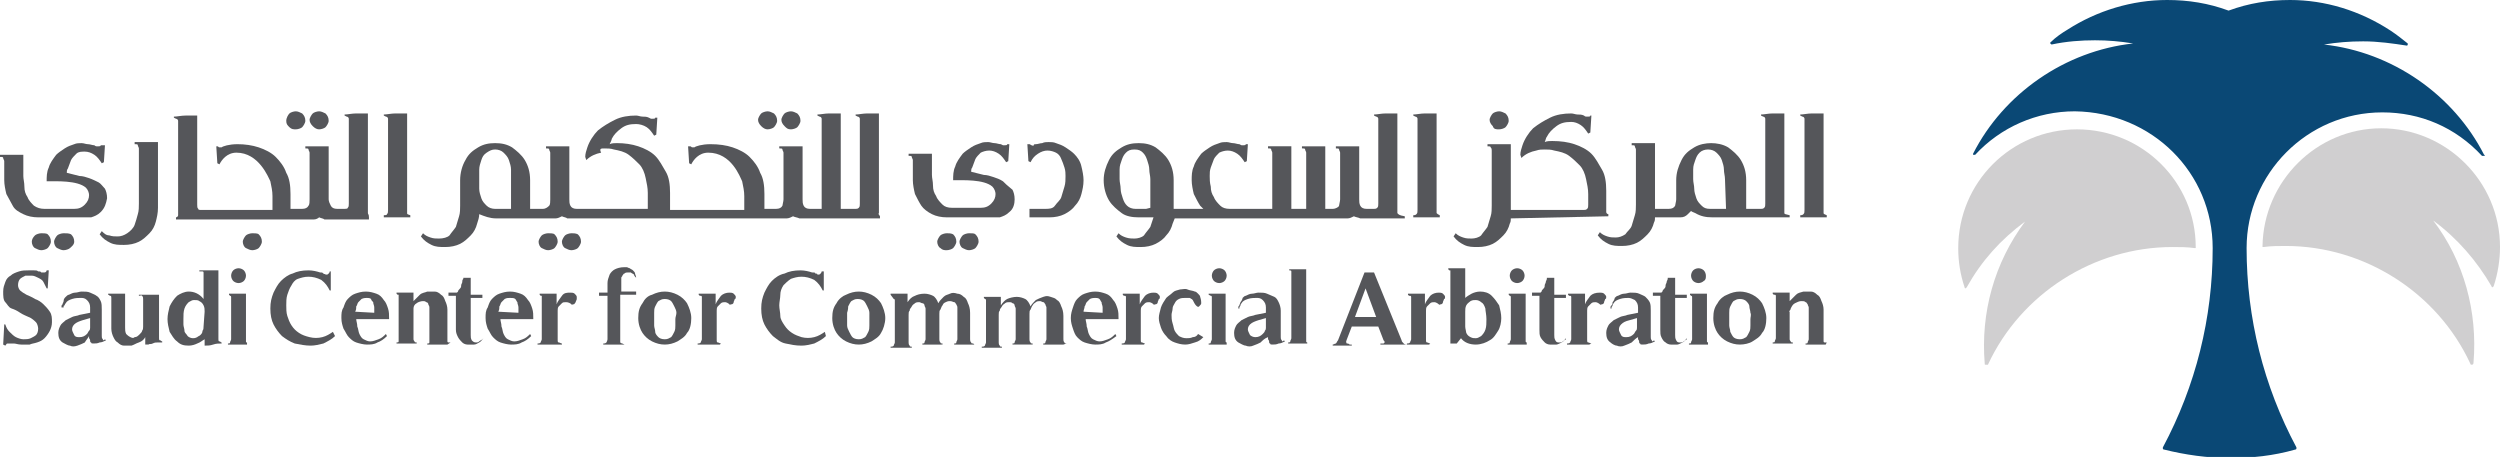 <?xml version="1.0" encoding="UTF-8"?>
<!-- Generator: Adobe Illustrator 28.0.0, SVG Export Plug-In . SVG Version: 6.00 Build 0)  -->
<svg xmlns="http://www.w3.org/2000/svg" xmlns:xlink="http://www.w3.org/1999/xlink" version="1.1" id="Layer_2_00000008141514262471466490000003762627966489800085_" x="0px" y="0px" viewBox="0 0 235.8 43.1" style="enable-background:new 0 0 235.8 43.1;" xml:space="preserve">
<style type="text/css">
	.st0{fill:#55565A;}
	.st1{fill:#D0CFD0;}
	.st2{fill:#0A4875;}
</style>
<g id="Layer_1-2">
	<g>
		<g>
			<path class="st0" d="M48.2,19.7h-1.5c-0.3,0-0.6-0.1-0.8-0.3s-0.4-0.4-0.5-0.7c-0.1-0.3-0.2-0.6-0.2-0.9s0-0.6,0-0.9s0-0.5,0-0.9     c0-0.3,0.1-0.6,0.2-0.9c0.1-0.3,0.2-0.5,0.5-0.7s0.5-0.3,0.8-0.3s0.6,0.1,0.8,0.3c0.2,0.2,0.4,0.4,0.5,0.7s0.2,0.6,0.2,0.9     c0,0.3,0,0.6,0,0.9L48.2,19.7L48.2,19.7z M82.9,20.1c0-0.1,0-0.2,0-0.3v-9.1c-0.4,0-0.8,0-1.1,0c-0.4,0-0.8,0.1-1.1,0.1v0.1     l0.2,0.1c0.1,0,0.2,0.1,0.2,0.2c0,0.1,0,0.2,0,0.3v7.7c0,0.2,0,0.3-0.1,0.4c-0.1,0.1-0.2,0.1-0.3,0.1h-1.4v-9c-0.4,0-0.8,0-1.1,0     c-0.4,0-0.8,0.1-1.1,0.1v0.1l0.2,0.1c0.1,0,0.2,0.1,0.2,0.2c0,0.1,0,0.2,0,0.3v8.2h-1.1c-0.3,0-0.5-0.1-0.6-0.3     c-0.1-0.2-0.1-0.4-0.1-0.6v-5h-2.2v0.2c0.2,0,0.3,0,0.3,0.1c0,0.1,0.1,0.2,0.1,0.3v4.4c0,0.2-0.1,0.5-0.1,0.6     c-0.1,0.2-0.3,0.3-0.6,0.3h-1.1v-1.4c0-0.8-0.1-1.5-0.4-2c-0.2-0.6-0.6-1.1-1-1.5c-0.4-0.4-1-0.7-1.6-0.9     c-0.6-0.2-1.3-0.3-2.1-0.3c-0.8,0-1.4,0.2-1.5,0.3c-0.1,0-0.2,0-0.2,0c-0.1,0-0.1-0.1-0.2-0.1h-0.2l0.1,1.6l0.2,0.1     c0.2-0.4,0.7-1.1,1.6-1.1c2.2,0,3,2.3,3.2,2.7c0.1,0.5,0.2,0.9,0.2,1.4v1.3h-7v-1.6c0-0.8-0.1-1.5-0.4-2s-0.6-1.1-1-1.5     c-0.4-0.4-1-0.7-1.6-0.9c-0.6-0.2-1.3-0.3-2-0.3c-0.2,0-0.5,0-0.7,0.1c0.1-0.2,0.2-0.4,0.2-0.5c0.2-0.4,0.5-0.7,0.9-1     s0.8-0.4,1.4-0.4c0.3,0,0.7,0.1,1,0.3s0.5,0.5,0.7,0.8l0.2-0.1l0.1-1.6h-0.2c0,0.1-0.1,0.1-0.2,0.1c-0.1,0-0.2,0-0.2,0     s-0.2-0.1-0.2-0.1c-0.2-0.1-0.4-0.1-0.6-0.1c-0.2,0-0.4-0.1-0.6-0.1c-0.7,0-1.4,0.1-2,0.4s-1.1,0.6-1.6,1c-0.4,0.4-0.8,1-1,1.6     c-0.1,0.3-0.2,0.6-0.2,0.9l0,0l0,0l0.1,0.3c0.4-0.4,0.9-0.6,1.4-0.7C56.5,14,56.7,14,57,14c0.3,0,0.6,0,0.9,0.1     c0.5,0.1,1,0.2,1.4,0.5s0.7,0.6,1,0.9s0.5,0.8,0.6,1.3c0.1,0.5,0.2,0.9,0.2,1.4v1.5h-6.7c-0.3,0-0.5-0.1-0.6-0.3     s-0.1-0.4-0.1-0.6v-5h-2.2v0.2c0.2,0,0.3,0,0.3,0.1c0,0.1,0.1,0.2,0.1,0.3v4.4c0,0.2,0,0.5-0.1,0.6s-0.3,0.3-0.6,0.3H50v-2.7     c0-0.8-0.2-1.4-0.5-1.9s-0.8-0.9-1.2-1.2c-0.5-0.3-1-0.4-1.6-0.4s-1.1,0.1-1.6,0.4c-0.5,0.3-0.9,0.6-1.2,1.2     c-0.3,0.5-0.5,1.2-0.5,1.9l0,0v2.4c0,0.3,0,0.7-0.1,1s-0.2,0.7-0.3,1c-0.2,0.3-0.4,0.5-0.6,0.8c-0.2,0.2-0.6,0.3-1,0.3     c-0.3,0-0.5,0-0.8-0.1s-0.5-0.2-0.7-0.4l-0.2,0.3c0.3,0.4,0.6,0.6,1,0.8s0.8,0.2,1.3,0.2c0.5,0,1-0.1,1.4-0.3s0.7-0.5,1-0.8     s0.5-0.7,0.6-1.1c0.1-0.3,0.2-0.6,0.2-0.9c0.5,0.2,1,0.4,1.6,0.4h5.3c0.1,0,0.2,0,0.3,0c0.2,0,0.4-0.1,0.6-0.2     c0.2,0.1,0.4,0.1,0.5,0.2c0.1,0,0.2,0,0.3,0h0.8h19.3c0.1,0,0.2,0,0.3,0c0.2,0,0.4-0.1,0.6-0.2c0.2,0.1,0.4,0.1,0.6,0.2     c0.1,0,0.2,0,0.3,0H83v-0.2C82.9,20.2,82.8,20.2,82.9,20.1"></path>
			<path class="st0" d="M74.6,12.2c0.2,0,0.5-0.1,0.6-0.2s0.3-0.4,0.3-0.6c0-0.3-0.1-0.5-0.3-0.7c-0.2-0.1-0.4-0.2-0.6-0.2     s-0.5,0.1-0.6,0.2s-0.3,0.4-0.3,0.6s0.1,0.4,0.3,0.6S74.3,12.2,74.6,12.2"></path>
			<path class="st0" d="M72.4,12.2c0.2,0,0.5-0.1,0.6-0.2s0.3-0.4,0.3-0.6c0-0.3-0.1-0.5-0.3-0.7c-0.2-0.1-0.4-0.2-0.6-0.2     s-0.5,0.1-0.6,0.2s-0.3,0.4-0.3,0.6s0.1,0.4,0.3,0.6S72.2,12.2,72.4,12.2"></path>
			<path class="st0" d="M53.9,22c-0.2,0-0.5,0.1-0.6,0.2S53,22.6,53,22.8s0.1,0.5,0.3,0.6s0.4,0.2,0.6,0.2s0.5-0.1,0.6-0.2     s0.3-0.4,0.3-0.6c0-0.3-0.1-0.5-0.3-0.7C54.3,22,54.1,22,53.9,22"></path>
			<path class="st0" d="M51.7,22c-0.2,0-0.5,0.1-0.6,0.2s-0.3,0.4-0.3,0.6s0.1,0.5,0.3,0.6s0.4,0.2,0.6,0.2s0.5-0.1,0.6-0.2     s0.3-0.4,0.3-0.6c0-0.3-0.1-0.5-0.3-0.7C52.2,22,51.9,22,51.7,22"></path>
			<path class="st0" d="M135.5,20.1c0-0.1,0-0.2,0-0.3v-9.1c-0.4,0-0.8,0-1.1,0c-0.4,0-0.8,0.1-1.1,0.1v0.1l0.2,0.1     c0.1,0,0.2,0.1,0.2,0.2c0,0.1,0,0.2,0,0.3v8.3c0,0.2,0,0.3-0.1,0.4c-0.1,0.1-0.2,0.1-0.3,0.1v0.2h2.5v-0.2     C135.6,20.2,135.6,20.2,135.5,20.1"></path>
			<path class="st0" d="M108.1,19.7h-1c-0.3,0-0.6-0.1-0.8-0.3s-0.3-0.4-0.4-0.7c-0.1-0.3-0.2-0.6-0.2-0.9s-0.1-0.6-0.1-0.9     s0-0.5,0-0.9s0.1-0.6,0.2-0.9c0.1-0.3,0.2-0.5,0.4-0.7c0.2-0.2,0.4-0.3,0.8-0.3s0.6,0.1,0.8,0.3c0.2,0.2,0.3,0.4,0.4,0.7     s0.2,0.6,0.2,0.9c0,0.3,0.1,0.6,0.1,0.9v2.3c0,0.1,0,0.2,0,0.4L108.1,19.7L108.1,19.7z M131.8,20.1c0-0.1,0-0.2,0-0.3v-9.1     c-0.4,0-0.8,0-1.1,0c-0.4,0-0.8,0.1-1.1,0.1v0.1l0.2,0.1c0.1,0,0.2,0.1,0.2,0.2c0,0.1,0,0.2,0,0.3v7.7c0,0.2,0,0.3-0.1,0.4     c-0.1,0.1-0.2,0.1-0.3,0.1h-0.7c-0.3,0-0.5-0.1-0.6-0.3s-0.1-0.4-0.1-0.6v-5H126v0.2c0.2,0,0.3,0,0.3,0.1c0,0.1,0.1,0.2,0.1,0.3     v4.4c0,0.2-0.1,0.5-0.1,0.6s-0.3,0.3-0.6,0.3h-0.7v-5.9h-2.2v0.2c0.2,0,0.3,0,0.3,0.1c0,0.1,0.1,0.2,0.1,0.3v5.3h-1.4v-5.9h-2.2     v0.2c0.2,0,0.3,0,0.3,0.1c0,0.1,0.1,0.2,0.1,0.3v5.3H116c-0.4,0-0.7-0.1-0.9-0.3c-0.2-0.2-0.5-0.5-0.6-0.8     c-0.2-0.3-0.3-0.6-0.3-1c-0.1-0.4-0.1-0.7-0.1-1c0-0.3,0-0.5,0.1-0.8s0.2-0.5,0.3-0.8c0.1-0.2,0.3-0.4,0.5-0.6     c0.2-0.1,0.5-0.2,0.8-0.2c0.3,0,0.6,0.1,0.9,0.3s0.5,0.5,0.7,0.8l0.2-0.1l0.1-1.6h-0.2c0,0.1-0.1,0.1-0.2,0.1c-0.1,0-0.2,0-0.2,0     s-0.2-0.1-0.2-0.1c-0.2,0-0.4-0.1-0.6-0.1s-0.4-0.1-0.6-0.1c-0.2,0-0.5,0-0.7,0.1c-0.3,0.1-0.6,0.2-0.9,0.4     c-0.3,0.2-0.6,0.4-0.8,0.6c-0.3,0.4-0.6,0.8-0.7,1.2c-0.2,0.4-0.2,0.9-0.2,1.3c0,0.4,0.1,0.9,0.2,1.3c0.2,0.4,0.4,0.8,0.6,1.1     c0.1,0.1,0.2,0.2,0.3,0.3h-2.8v-2.7c0-0.8-0.2-1.4-0.5-1.9s-0.8-0.9-1.2-1.2c-0.5-0.3-1-0.4-1.6-0.4s-1.1,0.1-1.6,0.4     c-0.5,0.3-0.9,0.6-1.2,1.2s-0.5,1.2-0.5,1.9s0.2,1.4,0.5,1.9s0.8,0.9,1.2,1.2s1,0.4,1.6,0.4h1.2h0.2c-0.1,0.3-0.2,0.6-0.3,0.9     c-0.2,0.3-0.4,0.5-0.6,0.8c-0.2,0.2-0.6,0.3-0.9,0.3c-0.2,0-0.5,0-0.8-0.1s-0.5-0.2-0.7-0.4l-0.2,0.3c0.3,0.4,0.6,0.6,1,0.8     c0.4,0.2,0.8,0.2,1.3,0.2c0.5,0,1-0.1,1.4-0.3s0.8-0.5,1-0.8c0.3-0.3,0.5-0.7,0.6-1.1c0.1-0.2,0.1-0.3,0.2-0.5h16     c0.1,0,0.2,0,0.3,0c0.2,0,0.4-0.1,0.6-0.2c0.2,0.1,0.4,0.1,0.6,0.2c0.1,0,0.2,0,0.3,0h3.9v-0.2C131.9,20.3,131.9,20.2,131.8,20.1     "></path>
			<path class="st0" d="M94.6,17.1c-0.3-0.2-0.6-0.3-0.9-0.4s-0.6-0.2-0.9-0.2l-1.2-0.3c0-0.1,0-0.3,0.1-0.4     c0.1-0.3,0.2-0.5,0.3-0.8c0.1-0.2,0.3-0.4,0.5-0.6c0.2-0.1,0.5-0.2,0.8-0.2c0.3,0,0.6,0.1,0.9,0.3s0.5,0.5,0.7,0.8l0.2-0.1     l0.1-1.6h-0.2c0,0.1-0.1,0.1-0.2,0.1c-0.1,0-0.2,0-0.2,0s-0.2-0.1-0.2-0.1c-0.2,0-0.4-0.1-0.6-0.1s-0.4-0.1-0.6-0.1     c-0.2,0-0.5,0-0.7,0.1c-0.3,0.1-0.6,0.2-0.9,0.4c-0.3,0.2-0.6,0.4-0.8,0.6c-0.3,0.4-0.6,0.8-0.7,1.2c-0.2,0.4-0.2,0.9-0.2,1.3     c0.9,0,2.9-0.1,3.7,0.6c0.2,0.2,0.3,0.5,0.3,0.7c0,0.3-0.1,0.6-0.4,0.9s-0.6,0.4-1,0.4h-2.7c-0.4,0-0.7-0.1-0.9-0.3     s-0.5-0.5-0.6-0.8c-0.2-0.3-0.3-0.6-0.3-1s-0.1-0.7-0.1-1v-2h-2.2v0.2c0.2,0,0.3,0,0.3,0.1c0,0.1,0.1,0.2,0.1,0.3V17     c0,0.4,0.1,0.9,0.2,1.3c0.2,0.4,0.4,0.8,0.6,1.1s0.6,0.6,1,0.8c0.4,0.2,0.9,0.3,1.4,0.3h4.5c0.2,0,0.3,0,0.5,0     c0.3-0.1,0.6-0.2,0.9-0.5c0.4-0.3,0.5-0.8,0.5-1.2c0-0.4-0.1-0.7-0.2-0.9C95,17.5,94.8,17.3,94.6,17.1"></path>
			<path class="st0" d="M101.3,14.5c-0.2-0.2-0.5-0.4-0.8-0.6c-0.3-0.2-0.6-0.3-0.9-0.4c-0.2-0.1-0.5-0.1-0.7-0.1     c-0.2,0-0.4,0-0.6,0.1c-0.2,0-0.4,0.1-0.6,0.1c-0.1,0-0.2,0-0.2,0.1s-0.2,0-0.2,0c-0.1,0-0.1-0.1-0.2-0.1h-0.2l0.1,1.6l0.2,0.1     c0.2-0.4,0.4-0.6,0.7-0.8c0.3-0.2,0.6-0.3,0.9-0.3c0.3,0,0.6,0.1,0.8,0.2c0.2,0.1,0.4,0.3,0.5,0.6c0.1,0.2,0.2,0.5,0.3,0.8     c0.1,0.3,0.1,0.6,0.1,0.8c0,0.3,0,0.7-0.1,1s-0.2,0.7-0.3,1s-0.4,0.5-0.6,0.8s-0.6,0.3-0.9,0.3h-1.5v0.8H99c0.5,0,1-0.1,1.4-0.3     s0.8-0.5,1-0.8c0.3-0.3,0.5-0.7,0.6-1.1s0.2-0.8,0.2-1.3c0-0.4-0.1-0.9-0.2-1.3C101.9,15.2,101.6,14.8,101.3,14.5"></path>
			<path class="st0" d="M91.4,22c-0.2,0-0.5,0.1-0.6,0.2s-0.3,0.4-0.3,0.6s0.1,0.5,0.3,0.6s0.4,0.2,0.6,0.2s0.5-0.1,0.6-0.2     s0.3-0.4,0.3-0.6c0-0.3-0.1-0.5-0.3-0.7C91.9,22,91.7,22,91.4,22"></path>
			<path class="st0" d="M89.3,22c-0.2,0-0.5,0.1-0.6,0.2s-0.3,0.4-0.3,0.6s0.1,0.5,0.3,0.6c0.2,0.2,0.4,0.2,0.6,0.2s0.5-0.1,0.6-0.2     s0.3-0.4,0.3-0.6c0-0.3-0.1-0.5-0.3-0.7C89.7,22,89.5,22,89.3,22"></path>
			<path class="st0" d="M172,20.1c0-0.1,0-0.2,0-0.3v-9.1c-0.4,0-0.8,0-1.1,0c-0.4,0-0.8,0.1-1.1,0.1v0.1l0.2,0.1     c0.1,0,0.2,0.1,0.2,0.2c0,0.1,0,0.2,0,0.3v8.3c0,0.2,0,0.3-0.1,0.4s-0.2,0.1-0.3,0.1v0.2h2.5v-0.2C172.1,20.2,172,20.2,172,20.1"></path>
			<path class="st0" d="M162.8,19.7h-1.5c-0.4,0-0.6-0.1-0.8-0.3s-0.4-0.4-0.5-0.7c-0.1-0.3-0.2-0.6-0.2-0.9c0-0.3-0.1-0.6-0.1-0.9     s0-0.5,0-0.9s0.1-0.6,0.2-0.9c0.1-0.3,0.2-0.5,0.4-0.7s0.5-0.3,0.8-0.3s0.6,0.1,0.8,0.3c0.2,0.2,0.4,0.4,0.5,0.7     c0.1,0.3,0.2,0.6,0.2,0.9c0,0.3,0.1,0.6,0.1,0.9L162.8,19.7L162.8,19.7z M168.3,20.1c0-0.1,0-0.2,0-0.3v-9.1c-0.4,0-0.8,0-1.1,0     c-0.4,0-0.8,0.1-1.1,0.1v0.1l0.2,0.1c0.1,0,0.2,0.1,0.2,0.2s0,0.2,0,0.3v7.7c0,0.2,0,0.3-0.1,0.4c-0.1,0.1-0.2,0.1-0.3,0.1h-1.4     v-2.7c0-0.8-0.2-1.4-0.5-1.9s-0.8-0.9-1.2-1.2c-0.5-0.3-1.1-0.4-1.6-0.4s-1.1,0.1-1.6,0.4c-0.5,0.3-0.9,0.6-1.2,1.2     s-0.5,1.2-0.5,1.9c0,0,0,0,0,0l0,0v1.8c0,0.2-0.1,0.5-0.1,0.6c-0.1,0.2-0.3,0.3-0.6,0.3h-1.3v-6.2h-2.2v0.2c0.2,0,0.3,0,0.3,0.1     c0,0.1,0.1,0.2,0.1,0.3v5.2c0,0.3,0,0.7-0.1,1s-0.2,0.7-0.3,1c-0.1,0.3-0.4,0.5-0.6,0.8c-0.3,0.2-0.6,0.3-0.9,0.3     c-0.3,0-0.5,0-0.8-0.1s-0.5-0.2-0.7-0.4l-0.2,0.3c0.3,0.4,0.6,0.6,1,0.8s0.8,0.2,1.3,0.2c0.5,0,1-0.1,1.4-0.3s0.7-0.5,1-0.8     s0.5-0.7,0.6-1.1c0.1-0.2,0.1-0.3,0.1-0.5h2.1c0.1,0,0.2,0,0.3,0c0.3,0,0.5-0.1,0.7-0.3c0.1-0.1,0.2-0.2,0.3-0.3     c0.1,0.1,0.2,0.1,0.4,0.2c0.5,0.3,1,0.4,1.6,0.4h7.3v-0.2C168.4,20.2,168.3,20.2,168.3,20.1"></path>
			<path class="st0" d="M151.7,20.4v-0.2c-0.1,0-0.2-0.1-0.2-0.2c0-0.1,0-0.2,0-0.3v-1.7c0-0.8-0.1-1.5-0.4-2s-0.6-1.1-1-1.5     c-0.4-0.4-1-0.7-1.6-0.9c-0.6-0.2-1.3-0.3-2.1-0.3c-0.2,0-0.5,0-0.7,0.1c0.1-0.2,0.1-0.4,0.2-0.5c0.2-0.4,0.5-0.7,0.9-1     s0.8-0.4,1.4-0.4c0.3,0,0.6,0.1,0.9,0.3s0.5,0.5,0.7,0.8l0.2-0.1l0.1-1.6H150c0,0.1-0.1,0.1-0.2,0.1c-0.1,0-0.1,0-0.2,0     c-0.1,0-0.2-0.1-0.2-0.1c-0.2-0.1-0.4-0.1-0.6-0.1c-0.2,0-0.4-0.1-0.6-0.1c-0.7,0-1.4,0.1-2,0.4s-1.1,0.6-1.6,1     c-0.4,0.4-0.8,1-1,1.6c-0.1,0.3-0.2,0.6-0.2,0.9l0,0l0,0l0.1,0.3c0.4-0.4,0.9-0.6,1.4-0.7c0.3-0.1,0.5-0.1,0.8-0.1     c0.3,0,0.6,0,0.9,0.1c0.5,0.1,1,0.2,1.4,0.5s0.7,0.6,1,0.9s0.5,0.8,0.6,1.3c0.1,0.5,0.2,0.9,0.2,1.4v1c0,0.2,0,0.3-0.1,0.4     c-0.1,0.1-0.2,0.1-0.3,0.1h-6.9v-6.2h-2.2v0.2c0.2,0,0.3,0,0.3,0.1c0.1,0.1,0.1,0.2,0.1,0.3v5.2c0,0.3,0,0.7-0.1,1     s-0.2,0.7-0.3,1c-0.2,0.3-0.4,0.5-0.6,0.8c-0.2,0.2-0.6,0.3-0.9,0.3c-0.3,0-0.5,0-0.8-0.1s-0.5-0.2-0.7-0.4l-0.2,0.3     c0.3,0.4,0.6,0.6,1,0.8s0.8,0.2,1.3,0.2c0.5,0,1-0.1,1.4-0.3s0.7-0.5,1-0.8s0.5-0.7,0.6-1.1c0.1-0.2,0.1-0.3,0.1-0.5L151.7,20.4     L151.7,20.4z"></path>
			<path class="st0" d="M141.4,12.2c0.2,0,0.5-0.1,0.6-0.2s0.3-0.4,0.3-0.6c0-0.3-0.1-0.5-0.3-0.7c-0.2-0.1-0.4-0.2-0.6-0.2     s-0.5,0.1-0.6,0.2s-0.3,0.4-0.3,0.6s0.1,0.4,0.3,0.6C140.9,12.2,141.1,12.2,141.4,12.2"></path>
			<path class="st0" d="M38.4,20.1c0-0.1,0-0.2,0-0.3v-9.1c-0.4,0-0.8,0-1.1,0c-0.4,0-0.8,0.1-1.1,0.1v0.1l0.2,0.1     c0.1,0,0.2,0.1,0.2,0.2c0,0.1,0,0.2,0,0.3v8.3c0,0.2,0,0.3-0.1,0.4c0,0.1-0.2,0.1-0.3,0.1v0.2h2.5v-0.2     C38.4,20.2,38.4,20.2,38.4,20.1"></path>
			<path class="st0" d="M34.7,20.1c0-0.1,0-0.2,0-0.3v-9.1c-0.4,0-0.8,0-1.1,0c-0.4,0-0.8,0.1-1.1,0.1v0.1l0.2,0.1     c0.1,0,0.2,0.1,0.2,0.2c0,0.1,0,0.2,0,0.3v7.7c0,0.2,0,0.3-0.1,0.4c0,0.1-0.2,0.1-0.3,0.1h-0.7c-0.3,0-0.5-0.1-0.6-0.3     C31.1,19.2,31,19,31,18.8v-5h-2.2V14c0.2,0,0.3,0,0.3,0.1s0.1,0.2,0.1,0.3v4.4c0,0.2,0,0.5-0.1,0.6c-0.1,0.2-0.3,0.3-0.6,0.3     h-1.1v-1.4c0-0.8-0.1-1.5-0.4-2c-0.2-0.6-0.6-1.1-1-1.5c-0.4-0.4-1-0.7-1.6-0.9c-0.6-0.2-1.3-0.3-2-0.3c-0.8,0-1.4,0.2-1.5,0.3     c-0.1,0-0.2,0-0.2,0c-0.1,0-0.1-0.1-0.2-0.1h-0.1l0.1,1.6l0.2,0.1c0.2-0.4,0.7-1.1,1.6-1.1c2.1,0,3,2.3,3.2,2.7     c0.1,0.5,0.2,0.9,0.2,1.4v1.3H19c-0.2,0-0.3,0-0.3-0.1c-0.1-0.1-0.1-0.2-0.1-0.4v-8.4c-0.4,0-0.8,0-1.1,0c-0.4,0-0.8,0.1-1.1,0.1     v0.1l0.2,0.1c0.1,0,0.2,0.1,0.2,0.2c0,0.1,0,0.2,0,0.3v8.3c0,0.1,0,0.2,0,0.3c0,0.1-0.1,0.2-0.2,0.2v0.2h12.7c0.1,0,0.2,0,0.3,0     c0.2,0,0.4-0.1,0.5-0.2c0.2,0.1,0.4,0.1,0.5,0.2c0.1,0,0.2,0,0.3,0h3.9v-0.2C34.8,20.2,34.7,20.2,34.7,20.1"></path>
			<path class="st0" d="M10.1,18.7c0-0.4-0.1-0.7-0.2-0.9c-0.2-0.2-0.4-0.5-0.6-0.6s-0.6-0.3-0.9-0.4c-0.3-0.1-0.6-0.2-0.9-0.2     l-1.2-0.3c0-0.1,0-0.3,0.1-0.4c0.1-0.3,0.2-0.5,0.3-0.8c0.1-0.2,0.3-0.4,0.5-0.6s0.5-0.2,0.8-0.2c0.3,0,0.6,0.1,0.9,0.3     s0.5,0.5,0.7,0.8l0.2-0.1l0.1-1.6H9.5c0,0.1-0.1,0.1-0.2,0.1c-0.1,0-0.1,0-0.2,0s-0.2-0.1-0.2-0.1c-0.2,0-0.4-0.1-0.6-0.1     c-0.2,0-0.4-0.1-0.6-0.1c-0.2,0-0.5,0-0.7,0.1c-0.3,0.1-0.6,0.2-0.9,0.4c-0.3,0.2-0.6,0.4-0.8,0.6c-0.3,0.4-0.6,0.8-0.7,1.2     c-0.2,0.4-0.2,0.9-0.2,1.3c0.9,0,2.9-0.1,3.7,0.6c0.2,0.2,0.3,0.5,0.3,0.7c0,0.3-0.1,0.6-0.4,0.9s-0.6,0.4-1,0.4H4.2     c-0.4,0-0.7-0.1-1-0.3c-0.2-0.2-0.5-0.5-0.6-0.8c-0.2-0.3-0.3-0.6-0.3-1s-0.1-0.7-0.1-1v-2H0v0.2c0.2,0,0.3,0,0.3,0.1     s0.1,0.2,0.1,0.3V17c0,0.4,0.1,0.9,0.2,1.3C0.8,18.7,1,19,1.2,19.4s0.6,0.6,1,0.8s0.9,0.3,1.4,0.3h4.5c0.2,0,0.3,0,0.5,0     c0.3-0.1,0.6-0.2,0.9-0.5C9.9,19.6,10,19.2,10.1,18.7"></path>
			<path class="st0" d="M12.7,13.6c0.2,0,0.3,0,0.3,0.1c0,0.1,0.1,0.2,0.1,0.3v5.2c0,0.3,0,0.7-0.1,1c-0.1,0.4-0.2,0.7-0.3,1     S12.3,21.8,12,22c-0.3,0.2-0.6,0.3-0.9,0.3c-0.3,0-0.5,0-0.8-0.1C10,22.2,9.8,22,9.6,21.8l-0.2,0.3c0.3,0.4,0.6,0.6,1,0.8     s0.8,0.2,1.3,0.2c0.5,0,1-0.1,1.4-0.3s0.7-0.5,1-0.8c0.3-0.3,0.5-0.7,0.6-1.1c0.1-0.4,0.2-0.8,0.2-1.3v-6.2h-2.2L12.7,13.6     L12.7,13.6z"></path>
			<path class="st0" d="M6,22c-0.2,0-0.5,0.1-0.6,0.2s-0.3,0.4-0.3,0.6s0.1,0.5,0.3,0.6s0.4,0.2,0.6,0.2s0.5-0.1,0.6-0.2     S7,23.1,7,22.8c0-0.3-0.1-0.5-0.3-0.7C6.5,22,6.3,22,6,22"></path>
			<path class="st0" d="M3.9,22c-0.2,0-0.5,0.1-0.6,0.2C3.1,22.4,3,22.6,3,22.8s0.1,0.5,0.3,0.6s0.4,0.2,0.6,0.2s0.5-0.1,0.6-0.2     s0.3-0.4,0.3-0.6c0-0.3-0.1-0.5-0.3-0.7C4.4,22,4.1,22,3.9,22"></path>
			<path class="st0" d="M30.1,12.2c0.2,0,0.5-0.1,0.6-0.2s0.3-0.4,0.3-0.6c0-0.3-0.1-0.5-0.3-0.7c-0.2-0.1-0.4-0.2-0.6-0.2     s-0.5,0.1-0.6,0.2s-0.3,0.4-0.3,0.6s0.1,0.4,0.3,0.6S29.9,12.2,30.1,12.2"></path>
			<path class="st0" d="M27.9,12.2c0.2,0,0.5-0.1,0.6-0.2s0.3-0.4,0.3-0.6c0-0.3-0.1-0.5-0.3-0.7c-0.2-0.1-0.4-0.2-0.6-0.2     s-0.5,0.1-0.6,0.2S27,11.1,27,11.4s0.1,0.4,0.3,0.6C27.5,12.2,27.7,12.2,27.9,12.2"></path>
			<path class="st0" d="M23.8,22c-0.2,0-0.5,0.1-0.6,0.2s-0.3,0.4-0.3,0.6s0.1,0.5,0.3,0.6s0.4,0.2,0.6,0.2s0.5-0.1,0.6-0.2     s0.3-0.4,0.3-0.6c0-0.3-0.1-0.5-0.3-0.7C24.3,22,24,22,23.8,22"></path>
			<path class="st0" d="M0.3,32.5l0.1-1.9h0.1c0.1,0.3,0.2,0.5,0.4,0.7c0.2,0.2,0.4,0.4,0.6,0.5c0.2,0.1,0.5,0.2,0.7,0.2     c0.2,0,0.5,0,0.7-0.1c0.2-0.1,0.4-0.2,0.5-0.3c0.1-0.1,0.2-0.3,0.2-0.6c0-0.2-0.1-0.5-0.2-0.6S3,30,2.7,29.9     c-0.2-0.1-0.5-0.2-0.8-0.4s-0.5-0.3-0.8-0.4s-0.4-0.4-0.6-0.6s-0.2-0.6-0.2-1c0-0.4,0.1-0.6,0.2-0.9S0.8,26.1,1,26     c0.2-0.2,0.5-0.3,0.8-0.4s0.6-0.1,0.9-0.1c0.2,0,0.3,0,0.5,0c0.2,0,0.3,0,0.4,0.1c0,0,0.1,0,0.1,0c0.1,0,0.1,0,0.2,0.1     c0.1,0,0.1,0,0.2,0c0.1,0,0.1,0,0.1,0c0.1,0,0.2-0.1,0.2-0.2h0.2l-0.1,1.7H4.4c-0.1-0.2-0.2-0.4-0.3-0.6s-0.3-0.3-0.5-0.4     c-0.2-0.1-0.4-0.2-0.6-0.2c-0.2,0-0.4,0-0.6,0c-0.2,0.1-0.4,0.2-0.5,0.3c-0.1,0.1-0.2,0.3-0.2,0.6c0,0.2,0.1,0.4,0.2,0.5     s0.4,0.3,0.6,0.4c0.2,0.1,0.5,0.2,0.8,0.4c0.3,0.1,0.6,0.3,0.8,0.5c0.2,0.2,0.4,0.4,0.6,0.7s0.2,0.6,0.2,1c0,0.3-0.1,0.6-0.2,0.8     s-0.3,0.5-0.5,0.7c-0.2,0.2-0.4,0.3-0.7,0.4s-0.5,0.1-0.7,0.2c-0.2,0-0.5,0-0.8,0s-0.5-0.1-0.7-0.1c0,0-0.1,0-0.1,0     c-0.1,0-0.1,0-0.2,0s-0.2,0-0.2,0s-0.1,0-0.1,0c-0.1,0-0.1,0.1-0.2,0.2L0.3,32.5L0.3,32.5z"></path>
			<path class="st0" d="M7.8,30.2c-0.3,0.1-0.6,0.2-0.8,0.4s-0.2,0.4-0.2,0.5s0.1,0.3,0.2,0.5s0.3,0.2,0.5,0.2     c0.3,0,0.5-0.1,0.7-0.3c0.1-0.1,0.1-0.2,0.2-0.3c0.1-0.1,0.1-0.2,0.1-0.3V30L7.8,30.2L7.8,30.2z M8,32.3     c-0.2,0.1-0.4,0.2-0.7,0.3s-0.5,0.1-0.7,0c-0.2,0-0.5-0.2-0.7-0.3c-0.3-0.2-0.4-0.5-0.4-0.9c0-0.3,0.1-0.5,0.2-0.7     s0.3-0.3,0.5-0.5c0.2-0.1,0.4-0.2,0.6-0.3c0.2-0.1,0.5-0.1,0.7-0.2l1-0.2V29c0-0.3-0.1-0.5-0.3-0.7s-0.4-0.2-0.6-0.2     c-0.2,0-0.5,0-0.8,0.1s-0.5,0.2-0.6,0.4c0,0-0.1,0.1-0.1,0.2C6,28.8,6,28.9,6,28.9c0,0,0,0.1,0,0.1H5.8c0,0,0-0.1,0-0.1     c0-0.1,0-0.1,0.1-0.2c0-0.1,0.1-0.2,0.1-0.3C6,28.2,6.1,28.1,6.2,28c0.1-0.1,0.2-0.2,0.3-0.2c0.2-0.1,0.4-0.2,0.6-0.2     s0.4-0.1,0.6-0.1c0.3,0,0.6,0,0.8,0.1s0.5,0.2,0.6,0.3c0.2,0.1,0.3,0.3,0.4,0.5s0.1,0.5,0.1,0.8v2.2c0,0.1,0,0.2,0,0.3     c0,0.1,0,0.2,0.1,0.3c0,0.1,0.1,0.1,0.1,0.1l0.1-0.1l0.1,0.1c-0.2,0.1-0.4,0.2-0.6,0.2c-0.2,0.1-0.4,0.1-0.6,0.1     c-0.1,0-0.2,0-0.2-0.1c-0.1,0-0.1-0.1-0.1-0.2c0-0.1-0.1-0.2-0.1-0.2c0-0.1,0-0.2,0-0.2C8.3,31.9,8.1,32.1,8,32.3"></path>
			<path class="st0" d="M15,31.9c0,0.1,0,0.2,0.1,0.2s0.1,0.1,0.2,0.1v0.1c-0.1,0-0.2,0-0.4,0c-0.2,0-0.3,0-0.5,0.1s-0.3,0-0.4,0.1     c-0.1,0-0.2,0-0.3,0v-0.7c-0.1,0.2-0.3,0.4-0.6,0.5s-0.4,0.2-0.7,0.3c-0.2,0-0.5,0-0.7,0c-0.2,0-0.4-0.1-0.6-0.3     c-0.2-0.1-0.3-0.3-0.4-0.5c-0.1-0.2-0.2-0.5-0.2-0.8v-2.9c0-0.1,0-0.2-0.1-0.2s-0.1-0.1-0.2-0.1v-0.1h1.6v3.2     c0,0.2,0,0.4,0.1,0.6c0.1,0.1,0.2,0.2,0.4,0.3s0.3,0.1,0.4,0c0.2,0,0.3-0.1,0.5-0.3c0.1-0.1,0.2-0.2,0.2-0.3     c0.1-0.1,0.1-0.3,0.1-0.4v-2.6c0-0.1,0-0.2-0.1-0.3s-0.1,0-0.3,0v-0.1H15L15,31.9L15,31.9z"></path>
			<path class="st0" d="M19.3,29.4c0-0.2,0-0.4-0.1-0.6s-0.2-0.3-0.4-0.4c-0.1-0.1-0.3-0.1-0.5-0.1s-0.3,0.1-0.5,0.2     c-0.1,0.1-0.3,0.3-0.4,0.6s-0.1,0.6-0.1,1c0,0.2,0,0.3,0,0.5s0.1,0.4,0.1,0.6s0.2,0.3,0.3,0.5c0.1,0.1,0.3,0.2,0.5,0.2     c0.1,0,0.2,0,0.4-0.1c0.1-0.1,0.2-0.1,0.3-0.2c0.1-0.1,0.2-0.2,0.2-0.4c0.1-0.1,0.1-0.3,0.1-0.4L19.3,29.4L19.3,29.4z M18.6,32.4     c-0.2,0.1-0.5,0.2-0.8,0.2c-0.5,0-0.8-0.1-1.1-0.4c-0.3-0.2-0.5-0.6-0.7-0.9c-0.1-0.4-0.2-0.8-0.2-1.2c0-0.4,0.1-0.8,0.2-1.2     c0.2-0.4,0.4-0.7,0.7-1c0.3-0.2,0.7-0.4,1.1-0.4c0.5,0,1,0.2,1.4,0.7v-2.3c0-0.1,0-0.2,0-0.2c0,0,0-0.1-0.1-0.1c0,0-0.1,0-0.1,0     s-0.1,0-0.2,0v-0.1c0.3,0,0.6,0,0.9,0s0.6,0,0.9,0v6.5c0,0.1,0,0.2,0.1,0.2c0.1,0,0.1,0.1,0.2,0.1v0.1c-0.3,0-0.5,0-0.8,0.1     s-0.5,0.1-0.8,0.1v-0.6C19.1,32.1,18.9,32.3,18.6,32.4"></path>
			<path class="st0" d="M23,26.5c-0.1,0.1-0.3,0.2-0.5,0.2s-0.4-0.1-0.5-0.2c-0.1-0.1-0.2-0.3-0.2-0.5s0.1-0.4,0.2-0.5     s0.3-0.2,0.5-0.2s0.4,0.1,0.5,0.2s0.2,0.3,0.2,0.5C23.2,26.2,23.1,26.4,23,26.5 M23.3,32.5h-1.8v-0.1c0.1,0,0.2,0,0.2-0.1     s0.1-0.2,0.1-0.3v-3.8c0,0,0-0.1,0-0.2c0-0.1-0.1-0.1-0.1-0.1l-0.1-0.1v-0.1c0.3,0,0.6,0,0.8,0c0.3,0,0.5,0,0.8,0V32     c0,0.1,0,0.1,0,0.2c0,0.1,0,0.1,0.1,0.1V32.5L23.3,32.5z"></path>
			<path class="st0" d="M31.6,31.7c-0.3,0.3-0.7,0.5-1.1,0.7c-0.4,0.1-0.8,0.2-1.2,0.2c-0.5,0-1-0.1-1.5-0.2     c-0.5-0.2-0.8-0.4-1.2-0.7c-0.3-0.3-0.6-0.7-0.8-1.1s-0.3-0.9-0.3-1.5s0.1-1,0.3-1.5c0.2-0.4,0.4-0.8,0.7-1.1     c0.3-0.3,0.7-0.6,1.1-0.7c0.4-0.2,0.9-0.3,1.5-0.3c0.4,0,0.8,0.1,1.1,0.2c0,0,0.1,0,0.1,0c0.1,0,0.1,0,0.2,0.1s0.2,0,0.2,0.1     c0.1,0,0.1,0,0.1,0c0.1,0,0.1,0,0.2-0.1c0,0,0.1-0.1,0.1-0.2h0.1v1.8c0,0,0,0-0.1,0c-0.2-0.4-0.4-0.7-0.8-1     c-0.4-0.2-0.8-0.3-1.2-0.3c-0.4,0-0.7,0.1-1,0.2s-0.5,0.4-0.6,0.6c-0.2,0.3-0.3,0.6-0.4,0.9s-0.1,0.7-0.1,1s0,0.7,0.1,1     s0.2,0.6,0.4,0.9s0.4,0.5,0.7,0.7c0.3,0.2,0.6,0.3,1,0.4c0.4,0.1,0.8,0.1,1.2,0s0.7-0.3,1-0.5L31.6,31.7L31.6,31.7z"></path>
			<path class="st0" d="M35.3,29.5c0-0.1,0-0.3,0-0.5s-0.1-0.3-0.1-0.5c-0.1-0.1-0.2-0.2-0.2-0.3c-0.1-0.1-0.3-0.1-0.4-0.1     s-0.3,0-0.5,0.1c-0.1,0.1-0.2,0.2-0.3,0.3s-0.1,0.3-0.2,0.4c0,0.2,0,0.3-0.1,0.5L35.3,29.5L35.3,29.5z M35.6,32.3     c-0.3,0.2-0.7,0.2-1,0.2s-0.7-0.1-1-0.2s-0.5-0.3-0.7-0.5c-0.2-0.2-0.3-0.5-0.5-0.8c-0.1-0.3-0.2-0.6-0.2-1c0-0.4,0-0.7,0.2-1     c0.1-0.3,0.2-0.6,0.4-0.8s0.4-0.4,0.7-0.5c0.3-0.1,0.6-0.2,1-0.2s0.7,0.1,1,0.2c0.3,0.1,0.5,0.3,0.7,0.6c0.2,0.2,0.3,0.5,0.4,0.8     s0.1,0.6,0.1,1l-3.1,0c0,0.2,0.1,0.4,0.1,0.7c0.1,0.2,0.1,0.5,0.2,0.7c0.1,0.2,0.2,0.4,0.4,0.5c0.2,0.1,0.4,0.2,0.6,0.2     c0.3,0,0.5-0.1,0.8-0.2c0.3-0.1,0.5-0.3,0.7-0.5l0.1,0.2C36.2,32,35.9,32.2,35.6,32.3"></path>
			<path class="st0" d="M42.2,32.5h-1.9v-0.1c0.1,0,0.2,0,0.2-0.1c0-0.1,0-0.2,0-0.3v-2.6c0-0.1,0-0.2,0-0.4s-0.1-0.2-0.1-0.3     c0-0.1-0.1-0.2-0.2-0.2c-0.1-0.1-0.2-0.1-0.3-0.1c-0.2,0-0.5,0.1-0.6,0.2c-0.2,0.1-0.3,0.3-0.3,0.5c0,0,0,0.1,0,0.2s0,0.1,0,0.1     V32c0,0,0,0.1,0.1,0.2c0,0.1,0.1,0.1,0.2,0.1v0.1h-1.9v-0.1c0.1,0,0.2,0,0.2-0.1s0-0.2,0-0.3v-3.8c0,0,0-0.1,0-0.1s0-0.1,0-0.1     c0,0,0-0.1,0-0.1c0,0,0,0-0.1,0l-0.1-0.1v-0.1c0.3,0,0.5,0,0.8,0c0.3,0,0.5,0,0.8,0v0.8c0.2-0.2,0.4-0.4,0.6-0.6s0.5-0.2,0.7-0.3     c0.2,0,0.5,0,0.7,0s0.4,0.1,0.6,0.3c0.2,0.1,0.3,0.3,0.4,0.6c0.1,0.2,0.2,0.5,0.2,0.8V32c0,0,0,0,0,0.1s0,0.1,0,0.1     c0,0,0,0.1,0.1,0.1s0.1,0,0.2,0L42.2,32.5L42.2,32.5z"></path>
			<path class="st0" d="M45.6,31.9c-0.1,0.1-0.2,0.3-0.4,0.4c-0.2,0.1-0.3,0.2-0.5,0.2c-0.2,0-0.4,0-0.6,0c-0.2,0-0.4-0.1-0.5-0.2     s-0.3-0.3-0.4-0.5c-0.1-0.2-0.2-0.4-0.2-0.7v-3.2h-0.7v-0.3l0.8,0c0,0,0,0,0.1-0.1c0-0.1,0.1-0.2,0.2-0.3s0.1-0.2,0.1-0.3     s0.1-0.2,0.1-0.3c0-0.1,0-0.2,0.1-0.3c0-0.1,0-0.1,0-0.1l0.6,0h0.1v1.6h1.1v0.3h-1.1v3.5c0,0.2,0,0.3,0.1,0.5     c0.1,0.1,0.2,0.2,0.4,0.2c0.1,0,0.2,0,0.3-0.1s0.2-0.1,0.3-0.2L45.6,31.9L45.6,31.9z"></path>
			<path class="st0" d="M48.9,29.5c0-0.1,0-0.3,0-0.5s-0.1-0.3-0.1-0.5c-0.1-0.1-0.1-0.2-0.2-0.3s-0.3-0.1-0.5-0.1s-0.3,0-0.5,0.1     c-0.1,0.1-0.2,0.2-0.3,0.3c-0.1,0.1-0.1,0.3-0.2,0.4c0,0.2,0,0.3-0.1,0.5L48.9,29.5L48.9,29.5z M49.2,32.3     c-0.3,0.2-0.7,0.2-1,0.2s-0.7-0.1-1-0.2s-0.5-0.3-0.7-0.5c-0.2-0.2-0.3-0.5-0.5-0.8c-0.1-0.3-0.2-0.6-0.2-1c0-0.4,0-0.7,0.2-1     c0.1-0.3,0.2-0.6,0.4-0.8s0.4-0.4,0.7-0.5c0.3-0.1,0.6-0.2,1-0.2s0.7,0.1,1,0.2s0.5,0.3,0.7,0.6c0.2,0.2,0.3,0.5,0.4,0.8     s0.1,0.6,0.1,1l-3.1,0c0,0.2,0.1,0.4,0.1,0.7c0.1,0.2,0.1,0.5,0.2,0.7c0.1,0.2,0.2,0.4,0.4,0.5c0.2,0.1,0.4,0.2,0.6,0.2     c0.3,0,0.5-0.1,0.8-0.2c0.3-0.1,0.5-0.3,0.7-0.5l0.1,0.2C49.8,32,49.5,32.2,49.2,32.3"></path>
			<path class="st0" d="M52.8,32.5h-2.1v-0.1c0.1,0,0.2,0,0.3-0.1c0-0.1,0.1-0.2,0.1-0.3v-3.8c0,0,0-0.1,0-0.1s0-0.1,0-0.1     c0,0,0-0.1,0-0.1c0,0,0,0-0.1,0l-0.1-0.1v-0.1c0.3,0,0.5,0,0.8,0c0.3,0,0.5,0,0.8,0v1c0.1-0.3,0.3-0.5,0.5-0.8s0.5-0.3,0.8-0.3     c0.1,0,0.3,0,0.4,0.1c0.1,0.1,0.2,0.2,0.2,0.3c0,0.1,0,0.2,0,0.2c0,0.1-0.1,0.2-0.1,0.3c-0.1,0.1-0.1,0.2-0.2,0.2     c-0.1,0-0.2,0.1-0.2,0c-0.1-0.1-0.3-0.2-0.5-0.2s-0.3,0-0.4,0.1c-0.1,0.1-0.2,0.2-0.3,0.3c-0.1,0.1-0.1,0.3-0.1,0.4     c0,0.2,0,0.3,0,0.4V32c0,0.2,0,0.3,0.1,0.3s0.2,0.1,0.3,0.1V32.5z"></path>
			<path class="st0" d="M58.9,32.5h-2v-0.1c0.1,0,0.2,0,0.3-0.1c0,0,0.1-0.2,0.1-0.3v-4.1h-0.8v-0.3h0.8c0-0.3,0-0.6,0-0.9     c0-0.3,0.1-0.5,0.2-0.8c0.1-0.2,0.3-0.4,0.5-0.5s0.5-0.2,0.9-0.2c0.1,0,0.2,0,0.2,0c0.1,0,0.2,0.1,0.3,0.1     c0.1,0.1,0.2,0.1,0.3,0.2c0.1,0.1,0.2,0.2,0.2,0.3c0,0.1,0.1,0.2,0.1,0.4H60c-0.1-0.1-0.2-0.2-0.2-0.3c-0.1-0.1-0.2-0.1-0.3-0.2     c-0.1,0-0.2,0-0.3,0c-0.1,0-0.2,0-0.3,0.1c-0.1,0-0.1,0.1-0.2,0.2c0,0.1-0.1,0.1-0.1,0.2s0,0.2,0,0.3v1H60v0.3h-1.5V32     c0,0.1,0,0.2,0,0.3c0,0,0.1,0.1,0.2,0.1L58.9,32.5L58.9,32.5z"></path>
			<path class="st0" d="M63.8,29.5c0-0.2-0.1-0.4-0.2-0.6c-0.1-0.2-0.2-0.4-0.3-0.5s-0.3-0.2-0.6-0.2s-0.4,0.1-0.6,0.2     c-0.1,0.1-0.2,0.3-0.3,0.5c-0.1,0.2-0.1,0.4-0.1,0.6c0,0.2,0,0.4,0,0.6c0,0.2,0,0.4,0,0.6c0,0.2,0.1,0.4,0.1,0.6s0.2,0.4,0.3,0.5     s0.3,0.2,0.6,0.2s0.4-0.1,0.6-0.2c0.1-0.1,0.2-0.3,0.3-0.5s0.1-0.4,0.1-0.6c0-0.2,0-0.4,0-0.6S63.8,29.7,63.8,29.5 M64.8,31.4     c-0.2,0.4-0.6,0.6-0.9,0.8c-0.4,0.2-0.8,0.3-1.2,0.3s-0.8-0.1-1.2-0.3s-0.7-0.5-0.9-0.8s-0.4-0.8-0.4-1.4s0.1-1,0.4-1.4     c0.2-0.4,0.5-0.7,0.9-0.8c0.4-0.2,0.8-0.3,1.2-0.3s0.8,0.1,1.2,0.3s0.7,0.5,0.9,0.8c0.2,0.4,0.4,0.9,0.4,1.4S65.1,31.1,64.8,31.4     "></path>
			<path class="st0" d="M67.9,32.5h-2.1v-0.1c0.1,0,0.2,0,0.3-0.1c0-0.1,0.1-0.2,0.1-0.3v-3.8c0,0,0-0.1,0-0.1s0-0.1,0-0.1     c0,0,0-0.1-0.1-0.1c0,0-0.1,0-0.1,0l-0.1-0.1v-0.1c0.3,0,0.5,0,0.8,0c0.3,0,0.5,0,0.8,0v1c0.1-0.3,0.3-0.5,0.5-0.8     c0.2-0.2,0.5-0.3,0.8-0.3c0.1,0,0.3,0,0.4,0.1c0.1,0.1,0.2,0.2,0.2,0.3c0,0.1,0,0.2-0.1,0.2c0,0.1-0.1,0.2-0.1,0.3     s-0.1,0.2-0.2,0.2c-0.1,0-0.2,0.1-0.2,0c-0.1-0.1-0.3-0.2-0.4-0.2s-0.3,0-0.4,0.1c-0.1,0.1-0.2,0.2-0.3,0.3     c-0.1,0.1-0.1,0.3-0.1,0.4c0,0.2,0,0.3,0,0.4V32c0,0.2,0,0.3,0.1,0.3s0.2,0.1,0.3,0.1L67.9,32.5L67.9,32.5z"></path>
			<path class="st0" d="M77.9,31.7c-0.3,0.3-0.7,0.5-1.1,0.7c-0.4,0.1-0.8,0.2-1.2,0.2c-0.6,0-1-0.1-1.5-0.2s-0.8-0.4-1.2-0.7     c-0.3-0.3-0.6-0.7-0.8-1.1s-0.3-0.9-0.3-1.5s0.1-1,0.3-1.5c0.2-0.4,0.4-0.8,0.7-1.1c0.3-0.3,0.7-0.6,1.2-0.7     c0.4-0.2,0.9-0.3,1.5-0.3c0.4,0,0.8,0.1,1.1,0.2c0,0,0.1,0,0.1,0c0.1,0,0.2,0,0.2,0.1c0.1,0,0.2,0,0.2,0.1c0.1,0,0.1,0,0.1,0     c0.1,0,0.1,0,0.2-0.1c0,0,0.1-0.1,0.1-0.2h0.2v1.8c0,0-0.1,0-0.1,0c-0.2-0.4-0.4-0.7-0.8-1c-0.4-0.2-0.8-0.3-1.2-0.3     c-0.4,0-0.7,0.1-1,0.2c-0.3,0.2-0.5,0.4-0.7,0.6c-0.2,0.3-0.3,0.6-0.3,0.9s-0.1,0.7-0.1,1s0.1,0.7,0.1,1s0.2,0.6,0.4,0.9     c0.2,0.3,0.4,0.5,0.7,0.7c0.3,0.2,0.6,0.3,0.9,0.4c0.4,0.1,0.8,0.1,1.2,0s0.7-0.3,1-0.5L77.9,31.7L77.9,31.7z"></path>
			<path class="st0" d="M82,29.5c0-0.2-0.1-0.4-0.2-0.6c-0.1-0.2-0.2-0.4-0.3-0.5s-0.3-0.2-0.6-0.2s-0.4,0.1-0.6,0.2     c-0.1,0.1-0.2,0.3-0.3,0.5C80,29,80,29.2,79.9,29.5c0,0.2,0,0.4,0,0.6c0,0.2,0,0.4,0,0.6c0,0.2,0.1,0.4,0.2,0.6     c0.1,0.2,0.2,0.4,0.3,0.5s0.3,0.2,0.6,0.2s0.4-0.1,0.6-0.2c0.1-0.1,0.2-0.3,0.3-0.5s0.1-0.4,0.1-0.6c0-0.2,0-0.4,0-0.6     S82,29.7,82,29.5 M83.1,31.4c-0.2,0.4-0.6,0.6-0.9,0.8c-0.4,0.2-0.8,0.3-1.2,0.3s-0.8-0.1-1.2-0.3c-0.4-0.2-0.7-0.5-0.9-0.8     s-0.4-0.8-0.4-1.4s0.1-1,0.4-1.4c0.2-0.4,0.6-0.7,0.9-0.8c0.4-0.2,0.8-0.3,1.2-0.3s0.8,0.1,1.2,0.3s0.7,0.5,0.9,0.8     c0.2,0.4,0.4,0.9,0.4,1.4S83.3,31.1,83.1,31.4"></path>
			<path class="st0" d="M91.9,32.5h-1.9v-0.1c0.1,0,0.2,0,0.2-0.1s0.1-0.2,0.1-0.3v-2.6c0-0.1,0-0.2,0-0.4s-0.1-0.2-0.1-0.3     c-0.1-0.1-0.1-0.2-0.2-0.2s-0.2-0.1-0.4-0.1c-0.1,0-0.2,0-0.4,0.1s-0.2,0.1-0.3,0.3c-0.1,0.1-0.1,0.2-0.2,0.4     c-0.1,0.1-0.1,0.2-0.1,0.4V32c0,0.1,0,0.2,0.1,0.3c0,0.1,0.1,0.1,0.2,0.1v0.1H87v-0.1c0.1,0,0.2,0,0.2-0.1s0.1-0.2,0.1-0.3v-2.6     c0-0.1,0-0.2,0-0.3c0-0.1-0.1-0.2-0.1-0.3c0-0.1-0.1-0.2-0.2-0.2s-0.2-0.1-0.3-0.1s-0.3,0-0.4,0.1s-0.2,0.1-0.3,0.3     s-0.2,0.2-0.2,0.4c-0.1,0.1-0.1,0.2-0.1,0.4c0,0.4,0,0.9,0,1.3s0,0.9,0,1.3c0,0.1,0,0.2,0.1,0.3c0,0.1,0.1,0.1,0.2,0.1v0.1H84     v-0.1c0.1,0,0.2,0,0.3-0.1c0-0.1,0.1-0.2,0.1-0.3v-3.8c0,0,0-0.1,0-0.2c0-0.1-0.1-0.1-0.1-0.1L84,27.8v-0.1c0.3,0,0.5,0,0.8,0     c0.3,0,0.5,0,0.8,0v0.8c0.2-0.3,0.4-0.5,0.7-0.6c0.2-0.1,0.5-0.2,0.9-0.2c0.3,0,0.6,0.1,0.8,0.2s0.4,0.4,0.5,0.7     c0.1-0.2,0.3-0.4,0.5-0.6s0.4-0.2,0.6-0.3c0.2-0.1,0.4-0.1,0.7,0c0.2,0,0.4,0.1,0.6,0.3c0.2,0.1,0.3,0.3,0.4,0.6     c0.1,0.2,0.2,0.5,0.2,0.9V32c0,0.1,0,0.2,0.1,0.3c0,0.1,0.1,0.1,0.2,0.1L91.9,32.5L91.9,32.5z"></path>
			<path class="st0" d="M100.3,32.5h-1.9v-0.1c0.1,0,0.2,0,0.2-0.1s0.1-0.2,0.1-0.3v-2.6c0-0.1,0-0.2,0-0.4c0-0.1-0.1-0.2-0.1-0.3     c-0.1-0.1-0.1-0.2-0.2-0.2s-0.2-0.1-0.3-0.1c-0.1,0-0.3,0-0.4,0.1s-0.2,0.1-0.3,0.3c-0.1,0.1-0.1,0.2-0.2,0.4     c-0.1,0.1-0.1,0.2-0.1,0.4V32c0,0.1,0,0.2,0.1,0.3c0,0.1,0.1,0.1,0.2,0.1v0.1h-1.9v-0.1c0.1,0,0.2,0,0.2-0.1s0.1-0.2,0.1-0.3     v-2.6c0-0.1,0-0.2,0-0.3c0-0.1-0.1-0.2-0.1-0.3c0-0.1-0.1-0.2-0.2-0.2c-0.1-0.1-0.2-0.1-0.3-0.1s-0.3,0-0.4,0.1s-0.2,0.1-0.3,0.3     s-0.2,0.2-0.2,0.4c-0.1,0.1-0.1,0.2-0.1,0.4c0,0.4,0,0.9,0,1.3s0,0.9,0,1.3c0,0.1,0,0.2,0.1,0.3c0,0.1,0.1,0.1,0.2,0.1v0.1h-1.9     v-0.1c0.1,0,0.2,0,0.3-0.1c0-0.1,0.1-0.2,0.1-0.3v-3.8c0,0,0-0.1,0-0.2c0-0.1-0.1-0.1-0.1-0.1l-0.1-0.1v-0.1c0.3,0,0.5,0,0.8,0     c0.3,0,0.5,0,0.8,0v0.8c0.2-0.3,0.4-0.5,0.6-0.6c0.2-0.1,0.6-0.2,0.9-0.2c0.3,0,0.6,0.1,0.8,0.2s0.4,0.4,0.5,0.7     c0.1-0.2,0.3-0.4,0.5-0.6c0.2-0.1,0.4-0.2,0.7-0.3s0.4-0.1,0.7,0s0.4,0.1,0.6,0.3c0.2,0.1,0.3,0.3,0.4,0.6     c0.1,0.2,0.2,0.5,0.2,0.9V32c0,0.1,0,0.2,0.1,0.3c0,0.1,0.1,0.1,0.2,0.1L100.3,32.5L100.3,32.5z"></path>
			<path class="st0" d="M104,29.5c0-0.1,0-0.3,0-0.5c0-0.2-0.1-0.3-0.1-0.5c-0.1-0.1-0.1-0.2-0.2-0.3s-0.3-0.1-0.4-0.1     s-0.3,0-0.5,0.1c-0.1,0.1-0.2,0.2-0.3,0.3s-0.1,0.3-0.2,0.4c0,0.2-0.1,0.3-0.1,0.5L104,29.5L104,29.5z M104.3,32.3     c-0.3,0.2-0.7,0.2-1,0.2s-0.7-0.1-1-0.2c-0.3-0.1-0.5-0.3-0.7-0.5c-0.2-0.2-0.3-0.5-0.4-0.8c-0.1-0.3-0.2-0.6-0.2-1     c0-0.4,0.1-0.7,0.2-1s0.2-0.6,0.4-0.8s0.4-0.4,0.7-0.5c0.3-0.1,0.6-0.2,1-0.2s0.7,0.1,1,0.2c0.3,0.1,0.5,0.3,0.7,0.6     c0.2,0.2,0.3,0.5,0.4,0.8s0.1,0.6,0.1,1l-3.1,0c0,0.2,0.1,0.4,0.1,0.7c0.1,0.2,0.1,0.5,0.2,0.7c0.1,0.2,0.2,0.4,0.4,0.5     c0.2,0.1,0.4,0.2,0.6,0.2c0.3,0,0.5-0.1,0.8-0.2c0.3-0.1,0.5-0.3,0.7-0.5l0.1,0.2C104.9,32,104.6,32.2,104.3,32.3"></path>
			<path class="st0" d="M107.9,32.5h-2.1v-0.1c0.1,0,0.2,0,0.3-0.1c0-0.1,0.1-0.2,0.1-0.3v-3.8c0,0,0-0.1,0-0.1s0-0.1,0-0.1     c0,0,0-0.1-0.1-0.1c0,0-0.1,0-0.1,0l-0.1-0.1v-0.1c0.3,0,0.5,0,0.8,0c0.3,0,0.5,0,0.8,0v1c0.1-0.3,0.3-0.5,0.5-0.8     c0.2-0.2,0.5-0.3,0.8-0.3c0.1,0,0.3,0,0.4,0.1c0.1,0.1,0.2,0.2,0.2,0.3c0,0.1,0,0.2-0.1,0.2c0,0.1-0.1,0.2-0.1,0.3     s-0.1,0.2-0.2,0.2c-0.1,0-0.2,0.1-0.2,0c-0.1-0.1-0.3-0.2-0.4-0.2s-0.3,0-0.4,0.1c-0.1,0.1-0.2,0.2-0.3,0.3     c-0.1,0.1-0.1,0.3-0.1,0.4s0,0.3,0,0.4V32c0,0.2,0,0.3,0.1,0.3s0.2,0.1,0.3,0.1L107.9,32.5L107.9,32.5z"></path>
			<path class="st0" d="M113.5,31.8c-0.2,0.2-0.4,0.4-0.8,0.5c-0.3,0.1-0.6,0.2-0.9,0.2c-0.4,0-0.7-0.1-1-0.2     c-0.3-0.1-0.6-0.3-0.8-0.6c-0.2-0.2-0.4-0.5-0.5-0.8s-0.2-0.6-0.2-0.9c0-0.3,0.1-0.6,0.2-1c0.1-0.3,0.3-0.6,0.5-0.9     c0.2-0.2,0.4-0.3,0.6-0.5s0.4-0.2,0.7-0.3c0.2,0,0.5-0.1,0.7,0s0.5,0.1,0.7,0.2c0.1,0,0.2,0.1,0.3,0.2c0.1,0.1,0.2,0.2,0.2,0.3     c0.1,0.3,0.1,0.5,0.1,0.6s-0.1,0.2-0.2,0.3s-0.2,0-0.3-0.1c-0.1-0.1-0.2-0.3-0.3-0.5c0,0-0.1-0.1-0.1-0.1c-0.1,0-0.1-0.1-0.2-0.1     c-0.1,0-0.1,0-0.2,0c-0.1,0-0.1,0-0.2,0c-0.2,0-0.4,0-0.6,0.1c-0.2,0.1-0.3,0.2-0.4,0.4c-0.1,0.2-0.2,0.3-0.2,0.5     c0,0.2-0.1,0.4-0.1,0.6c0,0.2,0,0.5,0.1,0.8c0.1,0.3,0.1,0.5,0.2,0.7c0.1,0.2,0.3,0.4,0.4,0.5c0.2,0.1,0.4,0.2,0.7,0.2     c0.2,0,0.4,0,0.6-0.1c0.2,0,0.4-0.1,0.5-0.3L113.5,31.8L113.5,31.8z"></path>
			<path class="st0" d="M115.5,26.5c-0.1,0.1-0.3,0.2-0.5,0.2s-0.4-0.1-0.5-0.2c-0.1-0.1-0.2-0.3-0.2-0.5s0.1-0.4,0.2-0.5     s0.3-0.2,0.5-0.2s0.4,0.1,0.5,0.2c0.1,0.1,0.2,0.3,0.2,0.5C115.7,26.2,115.6,26.4,115.5,26.5 M115.8,32.5H114v-0.1     c0.1,0,0.2,0,0.2-0.1s0.1-0.2,0.1-0.3v-3.8c0,0,0-0.1,0-0.2c0-0.1-0.1-0.1-0.1-0.1l-0.2-0.1v-0.1c0.3,0,0.6,0,0.8,0     c0.3,0,0.6,0,0.8,0V32c0,0.1,0,0.1,0,0.2c0,0.1,0.1,0.1,0.1,0.1V32.5L115.8,32.5z"></path>
			<path class="st0" d="M118.7,30.2c-0.3,0.1-0.6,0.2-0.8,0.4s-0.2,0.4-0.2,0.5s0.1,0.3,0.2,0.5c0.1,0.1,0.3,0.2,0.5,0.2     c0.3,0,0.5-0.1,0.7-0.3c0.1-0.1,0.2-0.2,0.2-0.3c0.1-0.1,0.1-0.2,0.1-0.3V30L118.7,30.2L118.7,30.2z M118.9,32.3     c-0.2,0.1-0.4,0.2-0.7,0.3c-0.2,0.1-0.5,0.1-0.7,0c-0.2,0-0.5-0.2-0.7-0.3c-0.3-0.2-0.4-0.5-0.4-0.9c0-0.3,0.1-0.5,0.2-0.7     s0.3-0.3,0.5-0.5c0.2-0.1,0.4-0.2,0.6-0.3c0.2-0.1,0.5-0.1,0.7-0.2l1-0.2V29c0-0.3-0.1-0.5-0.3-0.7s-0.4-0.2-0.6-0.2     c-0.2,0-0.5,0-0.8,0.1s-0.5,0.2-0.6,0.4c0,0-0.1,0.1-0.1,0.2c0,0.1-0.1,0.1-0.1,0.2c0,0,0,0.1,0,0.1h-0.1c0,0,0-0.1,0-0.1     c0-0.1,0-0.1,0.1-0.2c0-0.1,0.1-0.2,0.1-0.3c0.1-0.1,0.2-0.3,0.2-0.4c0.1-0.1,0.2-0.2,0.3-0.2c0.2-0.1,0.4-0.2,0.6-0.2     c0.2,0,0.4-0.1,0.6-0.1c0.3,0,0.6,0,0.8,0.1s0.5,0.2,0.7,0.3s0.3,0.3,0.4,0.5s0.2,0.5,0.2,0.8v2.2c0,0.1,0,0.2,0,0.3     c0,0.1,0,0.2,0.1,0.3c0,0.1,0.1,0.1,0.1,0.1l0.1-0.1l0.1,0.1c-0.2,0.1-0.4,0.2-0.6,0.2c-0.2,0.1-0.4,0.1-0.6,0.1     c-0.1,0-0.2,0-0.2-0.1c-0.1,0-0.1-0.1-0.1-0.2c0-0.1-0.1-0.2-0.1-0.2c0-0.1,0-0.2,0-0.2C119.3,31.9,119.1,32.1,118.9,32.3"></path>
			<path class="st0" d="M121.6,25.4c0.3,0,0.6,0,0.8,0c0.3,0,0.6,0,0.8,0V32c0,0.1,0,0.1,0,0.2c0,0.1,0.1,0.1,0.1,0.1v0.1h-1.8v-0.1     c0.1,0,0.2,0,0.2-0.1s0.1-0.2,0.1-0.3v-6.1c0,0,0-0.1,0-0.2c0-0.1-0.1-0.1-0.2-0.1L121.6,25.4L121.6,25.4L121.6,25.4z"></path>
			<path class="st0" d="M128.8,27.2l-1,2.7h2L128.8,27.2z M132.6,32.5h-2.4v-0.1c0.1,0,0.1,0,0.2,0c0.1,0,0.1,0,0.1,0     s0.1-0.1,0.1-0.1c0-0.1,0-0.1-0.1-0.2l-0.5-1.3h-2.5l-0.5,1.3c0,0.1-0.1,0.2,0,0.2c0,0.1,0,0.1,0.1,0.1c0,0,0.1,0,0.2,0.1     c0.1,0,0.1,0,0.2,0v0.1h-1.8v-0.1c0.1,0,0.2-0.1,0.3-0.1c0.1-0.1,0.1-0.2,0.2-0.3l2.5-6.4h0.9l2.6,6.4c0,0.1,0.1,0.2,0.2,0.3     s0.2,0.1,0.3,0.1L132.6,32.5L132.6,32.5z"></path>
			<path class="st0" d="M134.8,32.5h-2.1v-0.1c0.1,0,0.2,0,0.3-0.1c0-0.1,0.1-0.2,0.1-0.3v-3.8c0,0,0-0.1,0-0.1s0-0.1,0-0.1     c0,0,0-0.1-0.1-0.1c0,0-0.1,0-0.1,0l-0.1-0.1v-0.1c0.3,0,0.5,0,0.8,0c0.3,0,0.5,0,0.8,0v1c0.1-0.3,0.3-0.5,0.5-0.8     c0.2-0.2,0.5-0.3,0.8-0.3c0.1,0,0.3,0,0.4,0.1c0.1,0.1,0.2,0.2,0.2,0.3c0,0.1,0,0.2-0.1,0.2c0,0.1-0.1,0.2-0.1,0.3     s-0.1,0.2-0.2,0.2c-0.1,0-0.1,0.1-0.2,0c-0.1-0.1-0.3-0.2-0.4-0.2s-0.3,0-0.4,0.1c-0.1,0.1-0.2,0.2-0.3,0.3s-0.1,0.3-0.1,0.4     s0,0.3,0,0.4V32c0,0.2,0,0.3,0.1,0.3s0.2,0.1,0.3,0.1L134.8,32.5L134.8,32.5z"></path>
			<path class="st0" d="M138.2,30.8c0,0.2,0.1,0.5,0.1,0.6c0.1,0.2,0.2,0.3,0.4,0.4s0.3,0.1,0.5,0.1c0.2,0,0.3-0.1,0.5-0.2     c0.1-0.1,0.3-0.3,0.4-0.6c0.1-0.3,0.1-0.6,0.1-1s-0.1-0.8-0.1-1c-0.1-0.3-0.2-0.5-0.4-0.6c-0.1-0.1-0.3-0.2-0.5-0.2     c-0.2,0-0.3,0-0.5,0.1c-0.1,0.1-0.3,0.2-0.4,0.4c-0.1,0.2-0.1,0.4-0.1,0.6V30.8z M138.8,27.7c0.2-0.1,0.5-0.2,0.8-0.2     c0.4,0,0.8,0.1,1.1,0.4s0.5,0.6,0.7,0.9c0.1,0.4,0.2,0.8,0.2,1.2c0,0.4-0.1,0.9-0.3,1.2s-0.4,0.7-0.8,0.9     c-0.3,0.2-0.8,0.4-1.3,0.4c-0.6,0-1.1-0.2-1.4-0.6l-0.4,0.5h-0.6v-6.6c0,0,0-0.1,0-0.1s0-0.1,0-0.1c0,0,0-0.1,0-0.1     c0,0-0.1,0-0.1,0l-0.1-0.1v-0.1c0.3,0,0.5,0,0.8,0c0.3,0,0.6,0,0.8,0v2.8C138.3,28,138.6,27.8,138.8,27.7"></path>
			<path class="st0" d="M143.6,26.5c-0.1,0.1-0.3,0.2-0.5,0.2s-0.4-0.1-0.5-0.2c-0.1-0.1-0.2-0.3-0.2-0.5s0.1-0.4,0.2-0.5     s0.3-0.2,0.5-0.2s0.4,0.1,0.5,0.2c0.1,0.1,0.2,0.3,0.2,0.5C143.8,26.2,143.7,26.4,143.6,26.5 M144,32.5h-1.8v-0.1     c0.1,0,0.2,0,0.2-0.1s0.1-0.2,0.1-0.3v-3.8c0,0,0-0.1,0-0.2c0-0.1-0.1-0.1-0.1-0.1l-0.1-0.1v-0.1c0.3,0,0.6,0,0.8,0     c0.3,0,0.6,0,0.8,0V32c0,0.1,0,0.1,0,0.2c0,0.1,0.1,0.1,0.1,0.1V32.5L144,32.5z"></path>
			<path class="st0" d="M147.7,31.9c-0.1,0.1-0.2,0.3-0.4,0.4s-0.4,0.2-0.5,0.2c-0.2,0-0.4,0-0.6,0c-0.2,0-0.4-0.1-0.5-0.2     s-0.3-0.3-0.4-0.5c-0.1-0.2-0.1-0.4-0.1-0.7v-3.2h-0.7v-0.3l0.8,0c0,0,0,0,0.1-0.1c0-0.1,0.1-0.2,0.2-0.3s0.1-0.2,0.1-0.3     c0-0.1,0.1-0.2,0.1-0.3c0-0.1,0.1-0.2,0.1-0.3s0-0.1,0-0.1l0.6,0h0.1v1.6h1.1v0.3h-1.1v3.5c0,0.2,0,0.3,0.1,0.5s0.2,0.2,0.4,0.2     c0.1,0,0.2,0,0.3-0.1s0.2-0.1,0.3-0.2L147.7,31.9L147.7,31.9z"></path>
			<path class="st0" d="M149.9,32.5h-2.1v-0.1c0.1,0,0.2,0,0.3-0.1c0-0.1,0.1-0.2,0.1-0.3v-3.8c0,0,0-0.1,0-0.1s0-0.1,0-0.1     c0,0,0-0.1-0.1-0.1c0,0-0.1,0-0.1,0l-0.1-0.1v-0.1c0.3,0,0.5,0,0.8,0c0.3,0,0.5,0,0.8,0v1c0.1-0.3,0.3-0.5,0.5-0.8     c0.2-0.2,0.5-0.3,0.9-0.3c0.1,0,0.3,0,0.4,0.1c0.1,0.1,0.2,0.2,0.2,0.3c0,0.1,0,0.2-0.1,0.2c0,0.1-0.1,0.2-0.1,0.3     s-0.1,0.2-0.2,0.2c-0.1,0-0.1,0.1-0.2,0c-0.1-0.1-0.3-0.2-0.4-0.2s-0.3,0-0.4,0.1c-0.1,0.1-0.2,0.2-0.3,0.3s-0.1,0.3-0.1,0.4     s0,0.3,0,0.4V32c0,0.2,0,0.3,0.1,0.3s0.2,0.1,0.3,0.1L149.9,32.5L149.9,32.5z"></path>
			<path class="st0" d="M153.7,30.2c-0.4,0.1-0.6,0.2-0.8,0.4s-0.2,0.4-0.2,0.5s0.1,0.3,0.2,0.5s0.3,0.2,0.5,0.2     c0.3,0,0.5-0.1,0.7-0.3c0.1-0.1,0.1-0.2,0.2-0.3c0.1-0.1,0.1-0.2,0.1-0.3V30L153.7,30.2L153.7,30.2z M153.9,32.3     c-0.2,0.1-0.4,0.2-0.7,0.3c-0.2,0.1-0.5,0.1-0.7,0c-0.2,0-0.5-0.2-0.6-0.3c-0.3-0.2-0.4-0.5-0.4-0.9c0-0.3,0.1-0.5,0.2-0.7     s0.3-0.3,0.5-0.5c0.2-0.1,0.4-0.2,0.6-0.3c0.2-0.1,0.5-0.1,0.7-0.2l1-0.2V29c0-0.3-0.1-0.5-0.3-0.7c-0.2-0.1-0.4-0.2-0.6-0.2     c-0.2,0-0.5,0-0.8,0.1s-0.5,0.2-0.6,0.4c0,0-0.1,0.1-0.1,0.2s-0.1,0.1-0.1,0.2c0,0,0,0.1,0,0.1h-0.1c0,0,0-0.1,0-0.1     c0-0.1,0-0.1,0.1-0.2s0.1-0.2,0.1-0.3c0.1-0.1,0.2-0.3,0.2-0.4c0.1-0.1,0.2-0.2,0.3-0.2c0.2-0.1,0.4-0.2,0.6-0.2s0.4-0.1,0.6-0.1     c0.3,0,0.6,0,0.8,0.1s0.5,0.2,0.6,0.3s0.3,0.3,0.4,0.5c0.1,0.2,0.1,0.5,0.1,0.8v2.2c0,0.1,0,0.2,0,0.3c0,0.1,0,0.2,0.1,0.3     c0,0.1,0.1,0.1,0.1,0.1l0.1-0.1l0.1,0.1c-0.2,0.1-0.4,0.2-0.6,0.2c-0.2,0.1-0.4,0.1-0.6,0.1c-0.1,0-0.2,0-0.2-0.1     c-0.1,0-0.1-0.1-0.1-0.2c0-0.1-0.1-0.2-0.1-0.2c0-0.1,0-0.2,0-0.2C154.3,31.9,154.1,32.1,153.9,32.3"></path>
			<path class="st0" d="M159.1,31.9c-0.1,0.1-0.2,0.3-0.4,0.4s-0.4,0.2-0.5,0.2c-0.2,0-0.4,0-0.6,0c-0.2,0-0.4-0.1-0.5-0.2     c-0.2-0.1-0.3-0.3-0.4-0.5c-0.1-0.2-0.1-0.4-0.1-0.7v-3.2h-0.7v-0.3l0.8,0c0,0,0,0,0.1-0.1c0-0.1,0.1-0.2,0.2-0.3     c0.1-0.1,0.1-0.2,0.1-0.3c0-0.1,0.1-0.2,0.1-0.3c0-0.1,0.1-0.2,0.1-0.3c0-0.1,0-0.1,0-0.1l0.6,0h0.1v1.6h1.1v0.3h-1.1v3.5     c0,0.2,0,0.3,0.1,0.5s0.2,0.2,0.4,0.2c0.1,0,0.2,0,0.3-0.1s0.2-0.1,0.3-0.2L159.1,31.9L159.1,31.9z"></path>
			<path class="st0" d="M160.7,26.5c-0.1,0.1-0.3,0.2-0.5,0.2s-0.4-0.1-0.5-0.2c-0.1-0.1-0.2-0.3-0.2-0.5s0.1-0.4,0.2-0.5     s0.3-0.2,0.5-0.2s0.4,0.1,0.5,0.2s0.2,0.3,0.2,0.5C160.9,26.2,160.9,26.4,160.7,26.5 M161.1,32.5h-1.8v-0.1c0.1,0,0.2,0,0.2-0.1     s0.1-0.2,0.1-0.3v-3.8c0,0,0-0.1,0-0.2c0-0.1-0.1-0.1-0.1-0.1l-0.1-0.1v-0.1c0.3,0,0.6,0,0.8,0c0.3,0,0.6,0,0.8,0V32     c0,0.1,0,0.1,0,0.2c0,0.1,0.1,0.1,0.1,0.1L161.1,32.5L161.1,32.5z"></path>
			<path class="st0" d="M165.1,29.5c0-0.2-0.1-0.4-0.1-0.6s-0.2-0.4-0.3-0.5s-0.3-0.2-0.6-0.2s-0.4,0.1-0.6,0.2     c-0.1,0.1-0.2,0.3-0.3,0.5s-0.1,0.4-0.1,0.6c0,0.2,0,0.4,0,0.6c0,0.2,0,0.4,0,0.6c0,0.2,0.1,0.4,0.1,0.6c0.1,0.2,0.2,0.4,0.3,0.5     c0.1,0.1,0.3,0.2,0.6,0.2s0.4-0.1,0.6-0.2c0.1-0.1,0.2-0.3,0.3-0.5c0.1-0.2,0.1-0.4,0.1-0.6c0-0.2,0-0.4,0-0.6     S165.2,29.7,165.1,29.5 M166.2,31.4c-0.2,0.4-0.6,0.6-0.9,0.8s-0.8,0.3-1.2,0.3s-0.8-0.1-1.2-0.3s-0.7-0.5-0.9-0.8     s-0.4-0.8-0.4-1.4s0.1-1,0.4-1.4c0.2-0.4,0.6-0.7,0.9-0.8c0.4-0.2,0.8-0.3,1.2-0.3s0.8,0.1,1.2,0.3s0.7,0.5,0.9,0.8     c0.2,0.4,0.4,0.9,0.4,1.4S166.5,31.1,166.2,31.4"></path>
			<path class="st0" d="M172.2,32.5h-1.9v-0.1c0.1,0,0.2,0,0.2-0.1s0.1-0.2,0.1-0.3v-2.6c0-0.1,0-0.2,0-0.4c0-0.1-0.1-0.2-0.1-0.3     c-0.1-0.1-0.1-0.2-0.2-0.2c-0.1-0.1-0.2-0.1-0.4-0.1c-0.2,0-0.4,0.1-0.6,0.2c-0.2,0.1-0.3,0.3-0.4,0.5c0,0,0,0.1-0.1,0.2     s0,0.1,0,0.1V32c0,0,0,0.1,0.1,0.2c0,0.1,0.1,0.1,0.2,0.1v0.1h-1.9v-0.1c0.1,0,0.2,0,0.2-0.1c0-0.1,0.1-0.2,0.1-0.3v-3.8     c0,0,0-0.1,0-0.1s0-0.1,0-0.1c0,0,0-0.1-0.1-0.1c0,0-0.1,0-0.1,0l-0.1-0.1v-0.1c0.3,0,0.5,0,0.8,0c0.3,0,0.5,0,0.8,0v0.8     c0.2-0.2,0.4-0.4,0.6-0.6s0.4-0.2,0.7-0.3c0.2,0,0.5,0,0.7,0c0.2,0,0.4,0.1,0.6,0.3c0.2,0.1,0.3,0.3,0.4,0.6     c0.1,0.2,0.2,0.5,0.2,0.8V32c0,0,0,0,0,0.1s0,0.1,0,0.1c0,0,0,0.1,0.1,0.1c0,0,0.1,0,0.2,0L172.2,32.5L172.2,32.5z"></path>
		</g>
		<g>
			<path class="st1" d="M233.1,34.4c0,0-0.1,0-0.1-0.1c-3.1-6.7-10-11.1-17.4-11.1c-0.7,0-1.4,0-2.1,0.1h0c0,0-0.1,0-0.1,0     s0-0.1,0-0.1c0.1-6.1,5.1-11.1,11.2-11.1s11.2,5,11.2,11.2c0,1.2-0.2,2.5-0.6,3.7c0,0-0.1,0.1-0.1,0.1l0,0c0,0-0.1,0-0.1-0.1     c-1.4-2.4-3.2-4.5-5.5-6.2c2.9,3.8,4.2,8.6,3.8,13.4C233.3,34.4,233.2,34.4,233.1,34.4L233.1,34.4"></path>
			<path class="st2" d="M208.7,23.4c0,6.6-1.6,13-4.7,18.8c0,0,0,0.1,0,0.1c0,0,0,0.1,0.1,0.1c2,0.5,4.1,0.8,6.2,0.8     s4.1-0.2,6.2-0.8c0,0,0.1,0,0.1-0.1c0,0,0-0.1,0-0.1c-3.1-5.8-4.7-12.2-4.7-18.8c0-7,5.7-12.8,12.8-12.8c3.6,0,6.9,1.4,9.4,4.1     c0,0,0.1,0,0.1,0s0.1,0,0.1,0c0.1,0,0.1-0.1,0-0.1c-2.9-5.7-8.7-9.7-15.1-10.4c1.2-0.2,2.4-0.3,3.7-0.3c1.4,0,2.8,0.2,4.1,0.4     c0,0,0,0,0,0c0,0,0.1,0,0.1-0.1s0-0.1,0-0.1c-0.5-0.4-1-0.8-1.6-1.2C222.6,1,219.3,0,216,0c-2,0-3.9,0.3-5.8,1l0,0     c-1.9-0.7-3.8-1-5.8-1c-3.3,0-6.6,1-9.4,2.8c-0.5,0.3-1.1,0.7-1.6,1.2c0,0-0.1,0.1,0,0.1c0,0,0.1,0.1,0.1,0.1c0,0,0,0,0,0     c1.4-0.3,2.8-0.4,4.1-0.4c1.2,0,2.4,0.1,3.6,0.3c-6.4,0.7-12.2,4.7-15.1,10.4c0,0.1,0,0.1,0,0.1c0,0,0,0,0.1,0c0,0,0.1,0,0.1,0     c2.4-2.6,5.8-4.1,9.4-4.1C203,10.6,208.7,16.3,208.7,23.4"></path>
			<path class="st1" d="M187.3,34.4c-0.1,0-0.1,0-0.1-0.1c-0.4-4.8,0.9-9.5,3.8-13.4c-2.3,1.7-4.1,3.7-5.5,6.2c0,0-0.1,0.1-0.1,0.1     l0,0c0,0-0.1,0-0.1-0.1c-0.4-1.2-0.6-2.4-0.6-3.7c0-6.2,5-11.2,11.2-11.2s11.2,5,11.2,11.1c0,0,0,0.1,0,0.1c0,0-0.1,0-0.1,0h0     c-0.7-0.1-1.4-0.1-2.1-0.1c-7.4,0-14.3,4.4-17.4,11.1C187.4,34.4,187.4,34.4,187.3,34.4C187.4,34.4,187.4,34.4,187.3,34.4"></path>
		</g>
	</g>
</g>
</svg>
